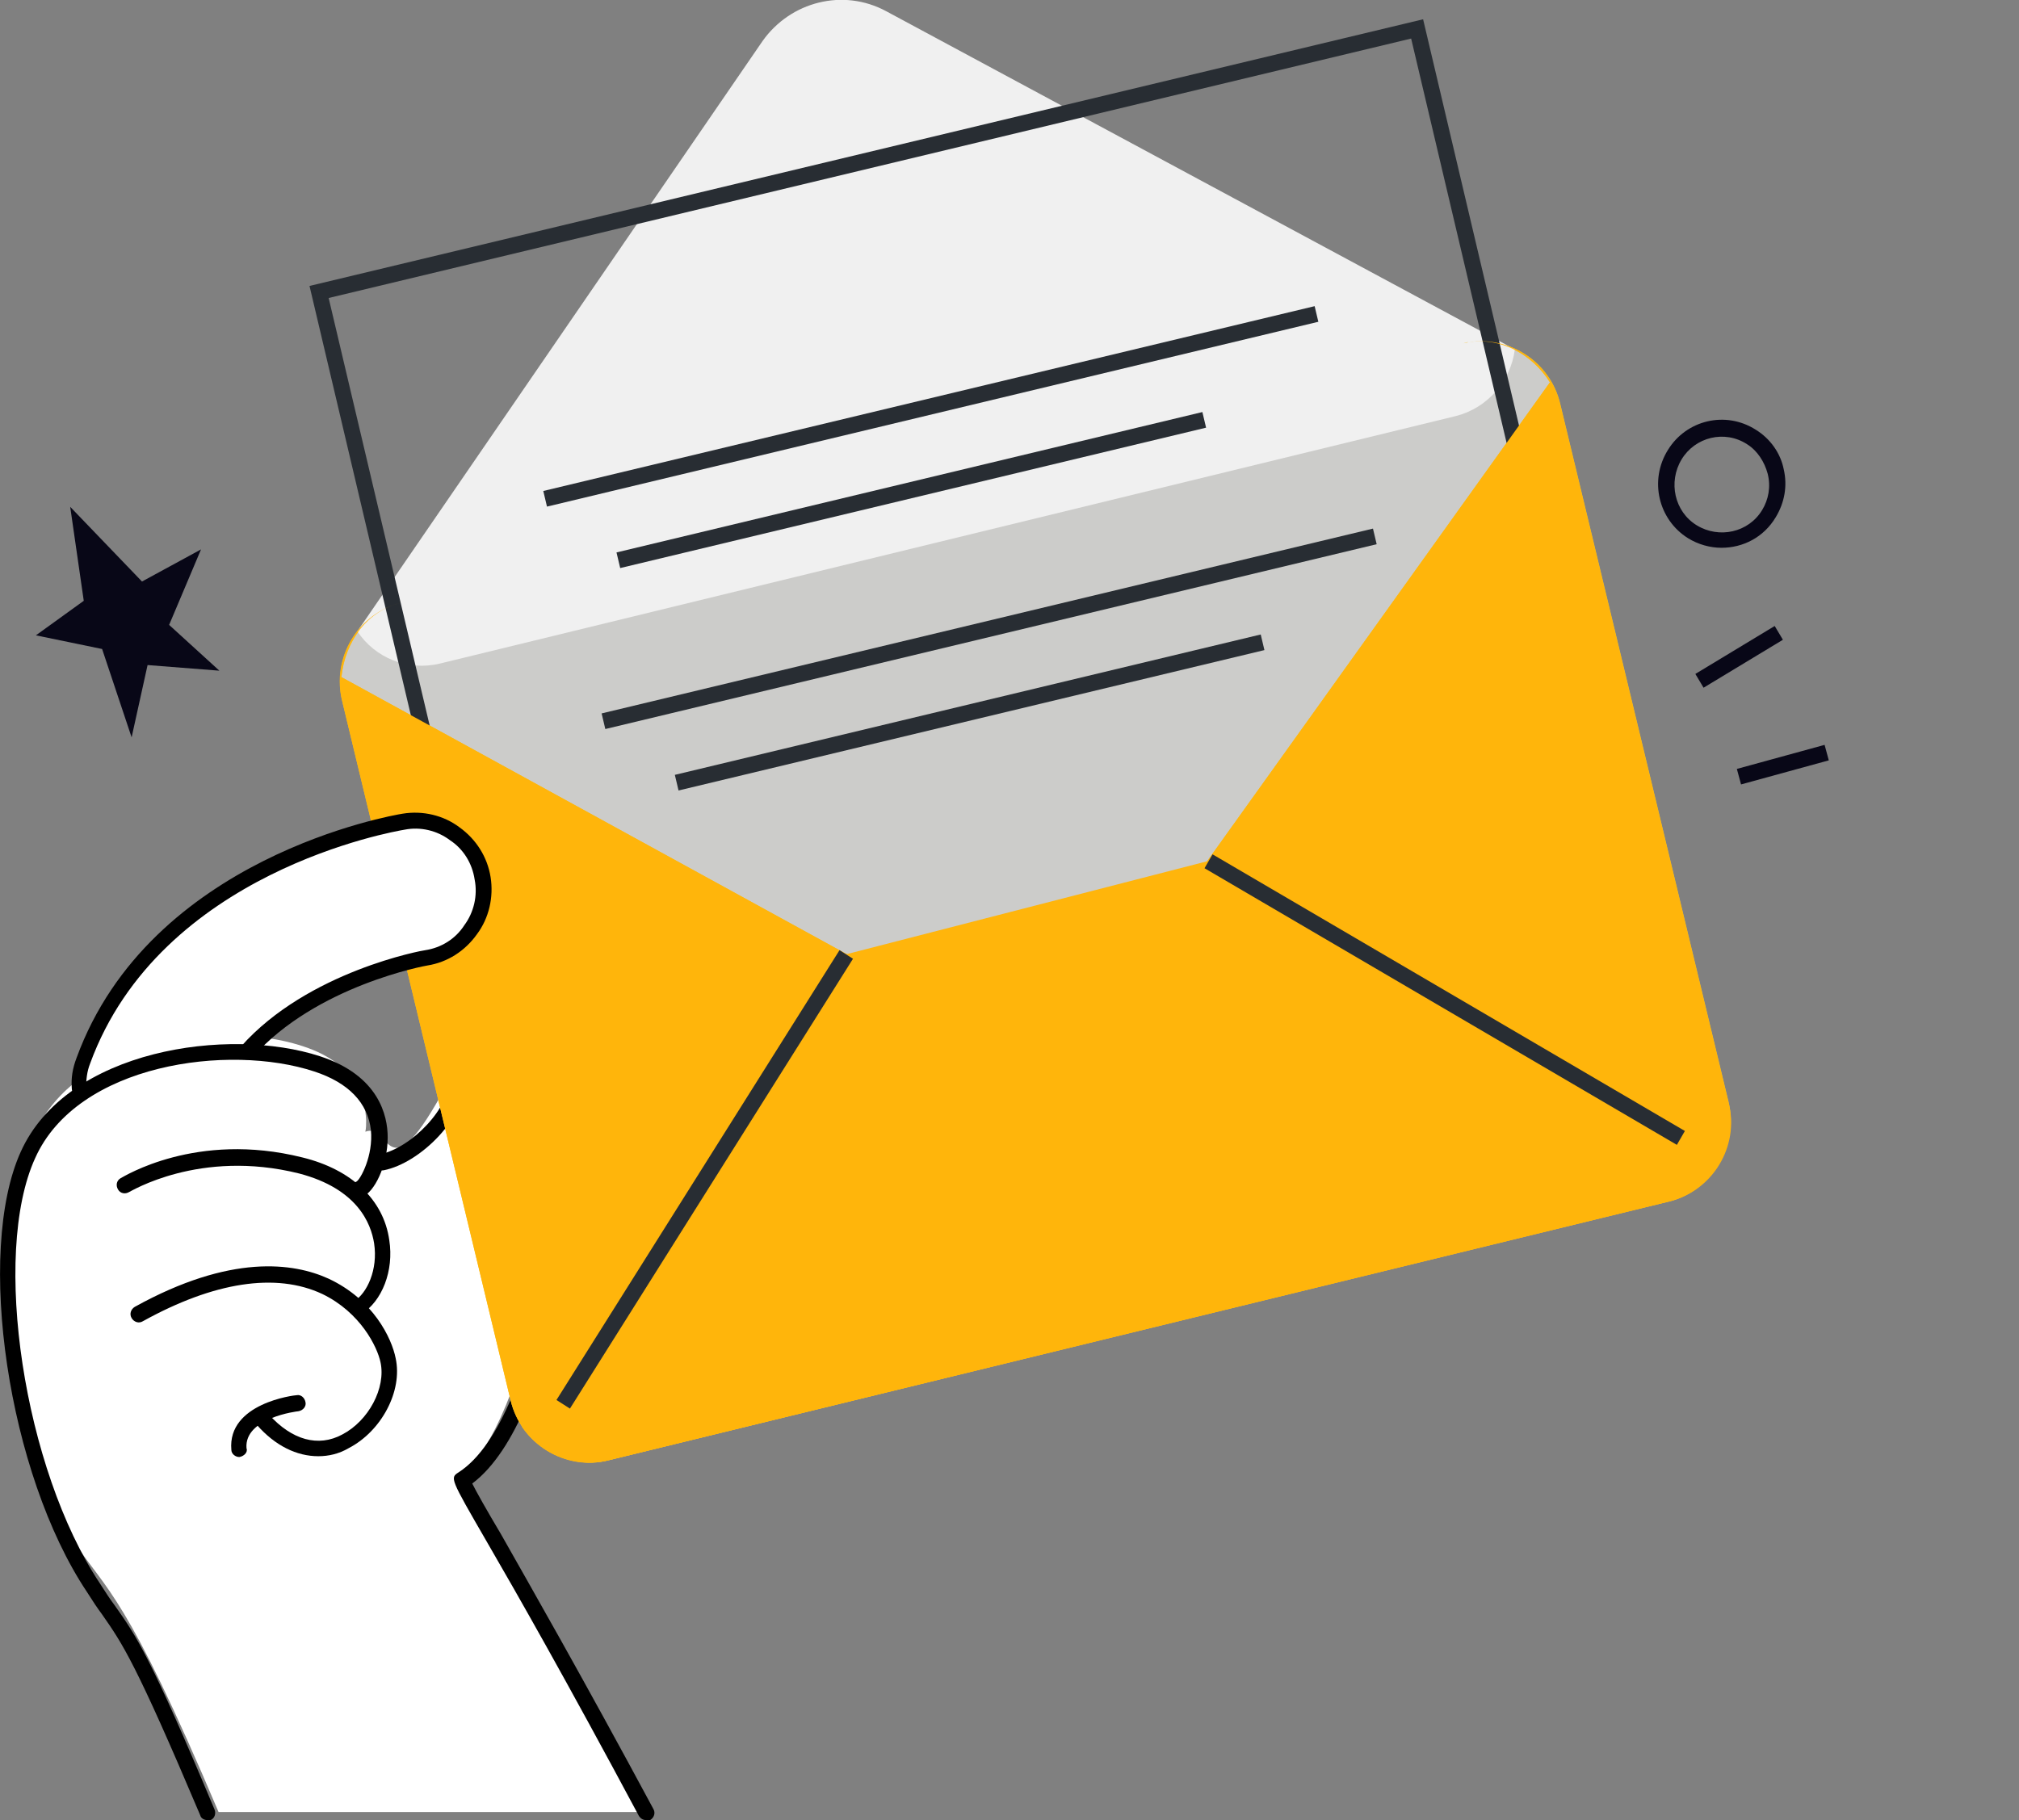 <svg width="183" height="165" viewBox="0 0 183 165" fill="none" xmlns="http://www.w3.org/2000/svg">
<rect x="0" y="0" width="183" height="165" fill="#808080" stroke="none"/>
<g clip-path="url(#clip0_26_596)">
<path d="M19.811 164.272C11.424 144.466 9.689 144.248 6.724 139.806C0.434 130.267 -0.506 110.898 3.182 102.67C4.122 100.631 5.568 99.029 7.303 97.718V97.646C7.231 96.772 7.375 95.971 7.664 95.17C13.593 78.859 33.332 75.437 34.2 75.291C35.863 75 38.827 75.51 40.201 76.456C41.575 77.476 42.515 78.932 42.732 80.607C43.021 82.281 42.587 83.956 41.647 85.34C40.635 86.723 37.887 87.524 36.224 87.816C36.152 87.816 28.488 89.199 23.354 94.005C24.873 94.15 26.246 94.442 27.548 94.879C32.392 96.481 33.115 99.757 33.188 101.578C33.188 101.942 33.188 102.233 33.115 102.597C35.357 101.723 34.995 108.131 39.912 99.393C40.996 97.5 41.502 91.893 44.611 89.49C46.13 88.325 47.793 88.034 49.456 88.544C50.034 88.689 51.48 89.126 50.902 104.927C50.83 105.874 48.444 128.665 41.43 134.126C43.165 137.985 46.636 143.374 58.421 164.272H19.811Z" fill="white"/>
<path d="M58.566 165C58.276 165 58.059 164.854 57.915 164.636C51.335 152.33 46.852 144.466 44.105 139.733C40.779 133.981 40.779 133.981 41.574 133.471C49.239 128.519 51.408 103.835 51.408 103.616C51.624 96.481 51.48 88.18 50.829 86.942C49.455 86.578 48.154 86.869 46.925 87.816C43.888 90.146 42.297 95.461 42.297 97.573C42.297 101.286 38.104 105.437 34.778 106.092C34.416 106.165 33.983 105.947 33.91 105.51C33.838 105.146 34.055 104.709 34.489 104.636C37.236 104.053 40.851 100.485 40.779 97.573C40.779 95.17 42.514 89.272 45.985 86.65C47.648 85.413 49.455 85.049 51.335 85.631C51.841 85.777 53.432 86.286 52.854 103.762C52.781 104.854 50.757 128.519 42.803 134.49C43.165 135.218 44.105 136.893 45.406 139.078C48.082 143.811 52.637 151.748 59.216 163.981C59.433 164.345 59.289 164.781 58.927 165C58.783 165 58.638 165 58.566 165Z" fill="black"/>
<path d="M31.018 63.568C30.078 59.563 32.464 55.558 36.441 54.612L132.532 31.165C136.509 30.218 140.485 32.621 141.425 36.626L156.681 99.903C157.621 103.908 155.163 107.913 151.258 108.859L55.167 132.379C51.191 133.325 47.214 130.922 46.274 126.917L31.018 63.568Z" fill="#F3C02A"/>
<path d="M76.207 84.393L47.286 129.102C49.021 131.723 52.13 133.18 55.167 132.379L151.258 108.932C154.295 108.204 156.464 105.51 156.754 102.379L110.19 75.728L76.207 84.393Z" fill="#F3C02A"/>
<path d="M30.945 61.383L95.874 96.99L140.485 34.66C138.75 31.893 135.641 30.437 132.532 31.165L36.44 54.611C33.331 55.34 31.307 58.107 30.945 61.383Z" fill="#CCCCCA"/>
<path d="M137.304 31.675L80.329 1.019C76.424 -1.092 71.652 0.146 69.122 3.714L32.392 57.233C33.982 59.636 36.947 60.874 39.911 60.146L131.953 37.718C134.846 36.99 136.942 34.514 137.304 31.675Z" fill="#F0F0F0"/>
<path d="M47.576 108.641L28.054 25.922L128.989 1.748L148.511 84.466L47.576 108.641ZM29.789 27.015L48.66 106.893L146.776 83.447L127.905 3.495L29.789 27.015Z" fill="#282D33"/>
<path d="M119.158 27.755L49.243 44.51L49.578 45.927L119.493 29.171L119.158 27.755Z" fill="#282D33"/>
<path d="M108.983 37.354L55.879 50.081L56.214 51.498L109.318 38.771L108.983 37.354Z" fill="#282D33"/>
<path d="M124.445 47.919L54.53 64.675L54.865 66.091L124.78 49.336L124.445 47.919Z" fill="#282D33"/>
<path d="M114.271 57.519L61.167 70.245L61.502 71.662L114.606 58.935L114.271 57.519Z" fill="#282D33"/>
<path d="M133.11 31.019C136.003 30.582 138.822 32.039 140.485 34.66L95.874 96.99L30.946 61.383C31.235 58.107 33.332 55.34 36.441 54.612C32.464 55.558 30.006 59.636 31.018 63.568L46.274 126.917C47.214 130.922 51.263 133.398 55.167 132.379L151.259 108.932C155.235 107.985 157.694 103.908 156.681 99.976L141.425 36.699C140.558 32.84 136.87 30.437 133.11 31.019Z" fill="#FFB50B"/>
<path d="M133.111 31.019C132.894 31.019 132.749 31.092 132.532 31.165C132.677 31.092 132.894 31.092 133.111 31.019Z" fill="#F3C02A"/>
<path d="M76.714 86.505L47.286 129.32C48.949 131.796 52.058 133.107 55.095 132.379L151.186 108.932C154.223 108.204 156.392 105.582 156.754 102.597L110.624 77.767L76.714 86.505Z" fill="#FFB50B"/>
<path d="M76.093 86.138L50.437 126.917L51.658 127.696L77.314 86.917L76.093 86.138Z" fill="#282D33"/>
<path d="M109.904 77.45L109.177 78.709L151.989 103.788L152.716 102.529L109.904 77.45Z" fill="#282D33"/>
<path d="M22.414 95.388C28.271 88.762 38.538 86.869 38.682 86.869C42.081 86.286 44.394 83.082 43.816 79.66C43.237 76.238 40.056 73.908 36.658 74.49C35.718 74.636 14.099 78.422 7.664 96.189C7.375 96.99 7.23 97.864 7.303 98.665L22.414 95.388Z" fill="white"/>
<path d="M7.23 99.393C6.869 99.393 6.507 99.102 6.507 98.665C6.435 97.718 6.58 96.845 6.941 95.898C13.593 77.694 35.573 73.908 36.513 73.762C38.321 73.471 40.201 73.908 41.647 75C43.165 76.092 44.177 77.694 44.467 79.514C44.756 81.335 44.322 83.228 43.237 84.684C42.153 86.213 40.562 87.233 38.755 87.524C38.682 87.524 28.632 89.345 22.92 95.825C22.631 96.116 22.197 96.116 21.908 95.898C21.619 95.607 21.619 95.17 21.836 94.879C27.909 88.034 38.393 86.141 38.538 86.141C39.984 85.922 41.285 85.121 42.081 83.883C42.948 82.718 43.31 81.189 43.021 79.733C42.804 78.277 42.008 76.966 40.779 76.165C39.622 75.291 38.104 74.927 36.658 75.218C35.79 75.364 14.533 79.005 8.17 96.408C7.881 97.136 7.809 97.864 7.809 98.592C7.953 99.029 7.664 99.32 7.23 99.393Z" fill="black"/>
<path d="M18.799 165C18.51 165 18.221 164.854 18.148 164.563C12.292 150.728 11.135 149.053 9.255 146.359C8.821 145.777 8.387 145.121 7.881 144.32C0.723 133.616 -2.241 113.519 1.88 104.417C6.074 95.097 20.751 93.058 28.994 95.752C34.344 97.5 35.14 101.141 35.14 103.107C35.14 105.655 33.91 108.131 32.826 108.495C32.464 108.641 32.031 108.422 31.886 108.058C31.741 107.694 31.958 107.257 32.32 107.112C32.681 106.893 33.838 104.781 33.621 102.451C33.332 99.976 31.597 98.155 28.488 97.136C20.751 94.587 7.014 96.408 3.182 105C-0.795 113.738 2.169 133.18 9.038 143.519C9.544 144.32 9.978 144.976 10.412 145.558C12.364 148.325 13.593 150.073 19.45 164.053C19.594 164.417 19.45 164.854 19.088 165C19.016 165 18.871 165 18.799 165Z" fill="black"/>
<path d="M32.537 119.345C32.32 119.345 32.031 119.199 31.886 118.981C31.669 118.616 31.814 118.18 32.103 117.961C33.26 117.233 34.272 115.121 33.91 112.718C33.621 110.898 32.392 107.767 27.114 106.383C18.076 104.126 11.786 108.058 11.713 108.058C11.352 108.277 10.918 108.204 10.701 107.84C10.484 107.476 10.556 107.039 10.918 106.82C11.207 106.675 17.787 102.524 27.403 104.927C31.886 106.019 34.778 108.786 35.284 112.427C35.718 115.194 34.634 117.961 32.754 119.126C32.754 119.345 32.681 119.345 32.537 119.345Z" fill="black"/>
<path d="M28.849 132.014C26.897 132.014 24.945 131.068 23.282 129.175C22.992 128.883 23.065 128.447 23.354 128.155C23.643 127.864 24.077 127.937 24.366 128.228C26.463 130.558 28.849 131.214 31.018 130.048C33.404 128.811 34.995 125.825 34.489 123.495C34.2 122.112 32.681 118.981 29.211 117.306C25.017 115.34 19.377 116.214 12.942 119.781C12.581 120 12.147 119.854 11.93 119.49C11.713 119.126 11.858 118.689 12.219 118.471C20.896 113.665 26.608 114.466 29.789 115.922C33.838 117.815 35.501 121.311 35.862 123.131C36.513 126.116 34.561 129.757 31.597 131.286C30.729 131.796 29.789 132.014 28.849 132.014Z" fill="black"/>
<path d="M21.692 132.087C21.33 132.087 20.969 131.796 20.969 131.432C20.607 127.209 26.681 126.481 26.898 126.481C27.259 126.408 27.621 126.699 27.693 127.136C27.765 127.5 27.476 127.864 27.042 127.937C26.97 127.937 22.125 128.519 22.342 131.286C22.487 131.65 22.125 132.014 21.692 132.087Z" fill="black"/>
<path d="M3.254 57.597L7.592 54.466L6.363 45.947L12.87 52.718L18.221 49.806L15.329 56.65L19.884 60.801L13.376 60.291L11.93 66.845L9.255 58.835L3.254 57.597Z" fill="#080717"/>
<path d="M156.031 49.66C155.019 49.66 153.934 49.369 152.994 48.786C150.319 47.112 149.451 43.544 151.187 40.777C152.85 38.083 156.393 37.209 159.14 38.956C160.442 39.757 161.382 41.068 161.671 42.524C162.032 44.053 161.743 45.583 160.948 46.893C159.863 48.714 157.983 49.66 156.031 49.66ZM152.416 41.65C151.187 43.689 151.765 46.383 153.79 47.621C155.814 48.859 158.489 48.277 159.719 46.238C160.297 45.291 160.514 44.126 160.225 42.961C159.935 41.869 159.285 40.849 158.345 40.267C156.32 38.956 153.645 39.612 152.416 41.65Z" fill="#080717"/>
<path d="M160.856 56.749L153.665 61.096L154.409 62.345L161.601 57.998L160.856 56.749Z" fill="#080717"/>
<path d="M165.38 67.526L157.427 69.707L157.807 71.112L165.76 68.931L165.38 67.526Z" fill="#080717"/>
</g>
<defs>
<clipPath id="clip0_26_596">
<rect width="183" height="165" fill="white"/>
</clipPath>
</defs>
</svg>
